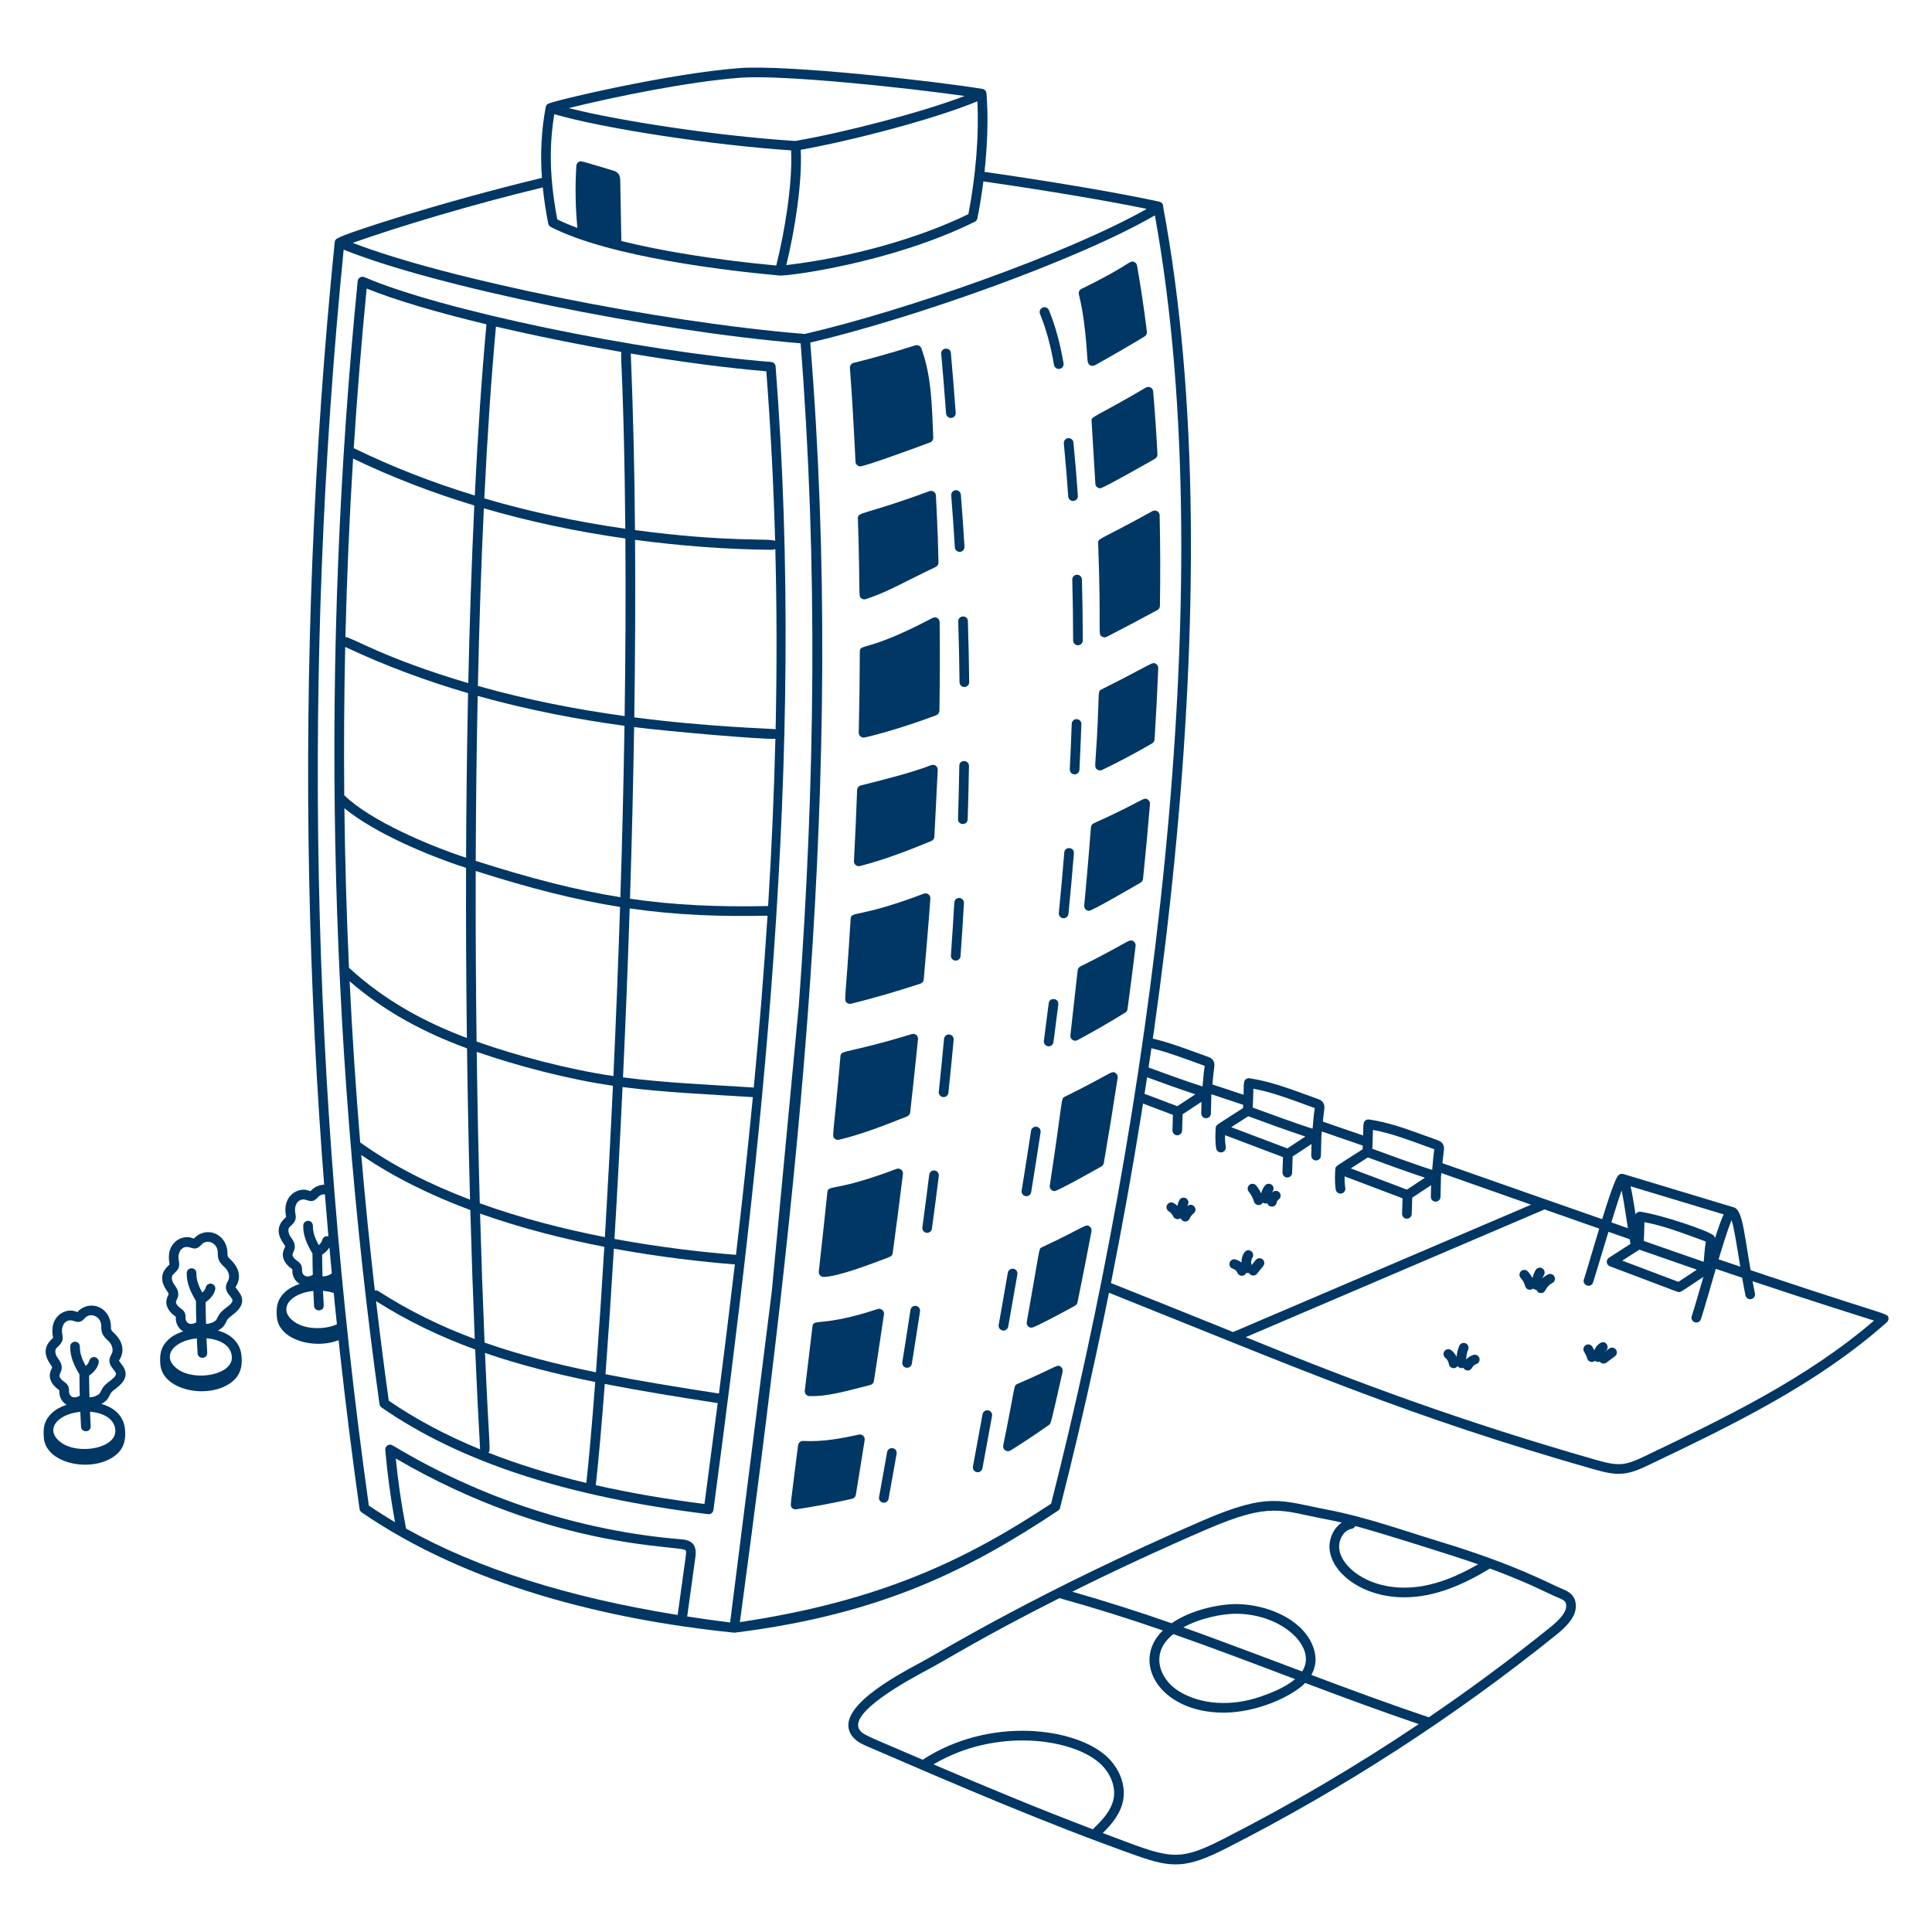 <svg width="400" height="400" viewBox="0 0 400 400" fill="none" xmlns="http://www.w3.org/2000/svg">
<path d="M12.282 288.18C12.286 287.92 12.344 287.858 12.104 287.692C10.988 286.914 10.002 285.606 10.396 284.136C10.702 283.004 11.086 283.396 10.392 282.404C7.996 278.98 10.892 277.248 10.988 276.964C11.018 276.764 10.296 274.516 11.77 272.706C12.716 271.54 14.308 271.05 15.644 271.51L16.016 271.65C18.422 268.964 22.87 270.472 22.966 274.638C22.982 275.362 22.986 275.39 23.62 275.994C26.54 278.778 24.922 281.226 24.774 281.466C24.728 281.54 24.666 281.638 24.652 281.676C24.682 282.28 28.106 284.432 23.984 287.486C22.63 288.492 22.994 288.498 22.39 289.47C21.512 290.876 18.768 291.876 17.172 290.884C14.562 292.152 12.254 290.342 12.282 288.18ZM14.592 273.364C13.266 273.364 12.63 274.76 12.87 276.086C13.104 277.27 13.026 277.866 11.976 278.816C11.866 278.916 11.754 279.012 11.662 279.124C11.286 279.584 11.466 280.428 11.838 280.982C12.22 281.55 12.868 282.31 12.776 283.316C12.718 283.93 12.396 284.388 12.324 284.656C12.212 285.074 12.67 285.654 13.182 286.01C13.998 286.572 14.33 287.014 14.284 288.038C14.276 289.112 15.286 289.83 16.734 288.828C16.844 288.752 16.968 288.699 17.098 288.672C17.229 288.645 17.363 288.645 17.494 288.67C17.625 288.696 17.749 288.748 17.86 288.822C17.971 288.897 18.065 288.992 18.138 289.104C18.452 289.58 20.286 289.064 20.688 288.414C21.166 287.646 21.046 287.176 22.79 285.882C23.218 285.566 24.132 284.898 23.996 284.336C23.798 283.52 21.796 282.452 23.076 280.408C23.606 279.482 23.166 278.352 22.51 277.704C22.1 277.3 21.454 276.78 21.166 276.028C20.922 275.384 20.986 274.736 20.948 274.298C20.788 272.444 18.662 271.688 17.608 272.868C16.324 274.372 15.51 273.364 14.592 273.364Z" fill="#003764"/>
<path d="M25.855 295.724C25.595 293.474 24.093 291.75 21.621 290.872C17.981 289.58 12.975 290.368 10.693 292.596C9.159 294.092 8.917 295.514 9.071 297.652C9.449 302.8 17.881 304.708 22.773 302.05C25.357 300.646 26.193 298.644 25.855 295.724ZM17.749 292.252C20.477 292.252 23.555 293.236 23.869 295.952C24.317 299.848 16.295 301.304 12.661 298.672C8.837 295.9 12.255 292.252 17.751 292.252H17.749Z" fill="#003764"/>
<path d="M19.683 280.988C19.555 280.958 19.423 280.954 19.293 280.975C19.163 280.996 19.039 281.043 18.928 281.112C18.816 281.181 18.719 281.272 18.642 281.379C18.566 281.485 18.511 281.606 18.481 281.734C18.381 282.162 18.077 282.532 17.751 282.82C17.065 281.592 16.501 280.22 16.537 278.81C16.543 278.56 16.355 277.786 15.537 277.786C15.276 277.786 15.025 277.888 14.838 278.07C14.652 278.253 14.543 278.501 14.537 278.762C14.487 280.86 15.361 282.764 16.443 284.542C16.465 288.146 16.579 291.794 16.779 295.388C16.851 296.694 18.851 296.606 18.775 295.276C18.581 291.79 18.471 288.299 18.445 284.808C19.205 284.288 20.139 283.424 20.429 282.188C20.459 282.06 20.464 281.928 20.442 281.798C20.421 281.668 20.375 281.544 20.305 281.432C20.236 281.321 20.145 281.224 20.039 281.147C19.932 281.071 19.811 281.016 19.683 280.986V280.988Z" fill="#003764"/>
<path d="M36.407 272.976C36.411 272.716 36.469 272.654 36.229 272.488C35.113 271.71 34.127 270.402 34.521 268.932C34.827 267.8 35.211 268.192 34.517 267.2C32.121 263.776 35.017 262.044 35.113 261.76C35.143 261.56 34.421 259.312 35.895 257.502C36.841 256.336 38.433 255.846 39.769 256.306L40.141 256.446C42.547 253.76 46.995 255.268 47.091 259.434C47.107 260.158 47.111 260.186 47.745 260.79C50.665 263.574 49.047 266.022 48.899 266.262C48.853 266.336 48.791 266.434 48.777 266.472C48.807 267.076 52.231 269.228 48.109 272.282C46.755 273.288 47.119 273.294 46.515 274.266C45.637 275.672 42.893 276.672 41.297 275.68C38.687 276.948 36.379 275.138 36.407 272.976ZM38.717 258.16C37.391 258.16 36.755 259.556 36.995 260.882C37.229 262.066 37.151 262.662 36.101 263.612C35.991 263.712 35.879 263.808 35.787 263.92C35.411 264.38 35.591 265.224 35.963 265.778C36.345 266.346 36.993 267.106 36.901 268.112C36.843 268.726 36.521 269.184 36.449 269.452C36.337 269.87 36.795 270.45 37.307 270.806C38.123 271.368 38.455 271.81 38.409 272.834C38.401 273.908 39.411 274.626 40.859 273.624C40.969 273.548 41.093 273.495 41.223 273.468C41.354 273.441 41.488 273.441 41.619 273.466C41.75 273.492 41.874 273.544 41.985 273.618C42.096 273.693 42.19 273.788 42.263 273.9C42.577 274.376 44.411 273.86 44.813 273.21C45.291 272.442 45.171 271.972 46.915 270.678C47.343 270.362 48.257 269.694 48.121 269.132C47.923 268.316 45.921 267.248 47.201 265.204C47.731 264.278 47.291 263.148 46.635 262.5C46.225 262.096 45.579 261.576 45.291 260.824C45.047 260.18 45.111 259.532 45.073 259.094C44.913 257.24 42.787 256.484 41.733 257.664C40.449 259.168 39.635 258.16 38.717 258.16Z" fill="#003764"/>
<path d="M49.976 280.52C49.716 278.27 48.214 276.546 45.742 275.668C42.102 274.376 37.096 275.164 34.814 277.392C33.28 278.888 33.038 280.31 33.192 282.448C33.57 287.596 42.002 289.504 46.894 286.846C49.478 285.442 50.314 283.44 49.976 280.52ZM41.87 277.048C44.598 277.048 47.676 278.032 47.99 280.748C48.438 284.644 40.416 286.1 36.782 283.468C32.958 280.696 36.374 277.048 41.87 277.048Z" fill="#003764"/>
<path d="M43.808 265.784C43.68 265.754 43.548 265.75 43.418 265.771C43.288 265.792 43.164 265.839 43.053 265.908C42.941 265.977 42.844 266.068 42.767 266.175C42.691 266.281 42.636 266.402 42.606 266.53C42.506 266.958 42.202 267.328 41.876 267.616C41.19 266.388 40.626 265.016 40.662 263.606C40.668 263.356 40.48 262.582 39.662 262.582C39.401 262.582 39.15 262.684 38.963 262.866C38.777 263.049 38.669 263.297 38.662 263.558C38.612 265.656 39.486 267.56 40.568 269.338C40.59 272.942 40.704 276.59 40.904 280.184C40.976 281.49 42.976 281.402 42.9 280.072C42.706 276.586 42.596 273.096 42.57 269.604C43.33 269.084 44.264 268.22 44.554 266.984C44.614 266.726 44.569 266.455 44.429 266.23C44.29 266.005 44.066 265.844 43.808 265.784Z" fill="#003764"/>
<path d="M70.705 273.642C68.311 275.32 63.497 275.522 60.905 273.646C57.081 270.874 60.499 267.226 65.995 267.226C67.433 267.226 68.971 267.5 70.147 268.158L69.923 265.868C66.685 264.632 61.401 265.168 58.939 267.57C57.405 269.066 57.163 270.488 57.317 272.626C57.703 277.884 66.379 279.65 71.059 277C70.939 275.88 70.821 274.762 70.705 273.642Z" fill="#003764"/>
<path d="M67.929 255.962C67.801 255.932 67.669 255.928 67.539 255.949C67.409 255.97 67.285 256.017 67.174 256.086C67.062 256.155 66.965 256.246 66.889 256.353C66.812 256.459 66.757 256.58 66.727 256.708C66.627 257.136 66.323 257.506 65.997 257.794C65.311 256.566 64.747 255.194 64.783 253.784C64.789 253.534 64.601 252.76 63.783 252.76C63.522 252.76 63.271 252.862 63.084 253.044C62.898 253.227 62.79 253.475 62.783 253.736C62.733 255.834 63.607 257.738 64.689 259.516C64.711 263.12 64.825 266.768 65.025 270.362C65.097 271.668 67.097 271.58 67.021 270.25C66.827 266.764 66.717 263.274 66.691 259.782C67.451 259.262 68.385 258.398 68.675 257.162C68.735 256.904 68.69 256.633 68.55 256.408C68.411 256.183 68.187 256.022 67.929 255.962Z" fill="#003764"/>
<path d="M69.578 262.226C69.282 262.644 69.198 262.972 68.94 263.386C68.538 264.034 66.704 264.552 66.39 264.076C66.317 263.964 66.223 263.869 66.112 263.794C66.002 263.72 65.877 263.668 65.746 263.642C65.616 263.617 65.481 263.617 65.35 263.644C65.22 263.672 65.096 263.724 64.986 263.8C63.538 264.802 62.51 264.084 62.536 263.01C62.562 261.986 62.25 261.544 61.434 260.982C60.924 260.626 60.464 260.046 60.576 259.628C60.648 259.36 60.97 258.902 61.028 258.288C61.12 257.284 60.472 256.522 60.09 255.954C59.718 255.402 59.538 254.556 59.914 254.096C60.004 253.984 60.118 253.888 60.228 253.788C61.278 252.838 61.356 252.242 61.122 251.058C60.882 249.732 61.518 248.336 62.844 248.336C63.762 248.336 64.576 249.344 65.86 247.838C66.51 247.112 67.564 247.12 68.318 247.666L68.14 245.396C66.822 245.06 65.34 245.424 64.266 246.622L63.894 246.482C62.56 246.022 60.968 246.514 60.02 247.678C58.546 249.488 59.27 251.734 59.238 251.936C59.14 252.222 56.246 253.952 58.642 257.376C59.336 258.368 58.952 257.976 58.646 259.108C58.252 260.578 59.238 261.888 60.354 262.664C60.596 262.83 60.536 262.892 60.532 263.152C60.504 265.314 62.81 267.124 65.42 265.856C66.682 266.64 68.66 266.18 69.866 265.258L69.578 262.224V262.226Z" fill="#003764"/>
<path d="M390.979 272.778C390.753 271.732 390.747 272.628 353.837 260.066C353.787 260.674 353.735 261.298 353.617 262.152C365.032 266.048 376.494 269.802 388.001 273.414C373.991 285.468 357.029 293.59 340.607 301.454C336.427 303.454 335.217 303.622 330.431 302.254C302.803 294.344 281.221 286.37 257.911 276.844L319.779 250.4C326.285 252.693 332.796 254.972 339.313 257.234C339.357 256.608 339.385 255.858 339.409 255.112C331.303 252.31 302.151 242.062 297.675 240.49C297.621 241.136 297.581 241.738 297.483 242.542L316.989 249.418L255.303 275.784C246.556 272.243 237.797 268.734 229.025 265.256L228.625 267.262C270.477 284 291.169 293.092 329.881 304.174C335.151 305.688 336.871 305.456 341.471 303.258C358.545 295.084 376.199 286.63 390.669 273.738C390.801 273.62 390.9 273.47 390.954 273.301C391.009 273.133 391.018 272.953 390.981 272.78L390.979 272.778Z" fill="#003764"/>
<path d="M272.92 231.886C272.864 232.54 272.826 233.14 272.73 233.936C276.204 235.128 279.674 236.326 283.142 237.53C283.176 236.872 283.2 236.138 283.218 235.44C279.794 234.252 276.362 233.066 272.92 231.886Z" fill="#003764"/>
<path d="M258.459 226.99C255.659 226.055 252.856 225.128 250.051 224.21C250.001 224.772 249.935 225.394 249.809 226.224C252.673 227.162 255.523 228.118 258.381 229.074C258.415 228.424 258.439 227.692 258.459 226.99Z" fill="#003764"/>
<path d="M363.337 267.79C361.023 256.3 361.115 250.186 358.679 249.886L336.093 243.068C335.918 243.015 335.732 243.011 335.555 243.057C335.378 243.102 335.217 243.195 335.089 243.326C333.919 243.988 328.521 263.294 327.943 264.858C327.485 266.1 329.353 266.792 329.815 265.562C330.097 264.812 333.963 251.566 335.735 246.466C336.297 248.96 336.937 254.068 337.749 258.608L339.277 257.624C339.315 257.208 339.343 256.708 339.365 256.178C338.679 251.988 338.103 247.632 337.583 245.608L356.871 251.43C355.141 255.02 351.597 268.46 350.253 272.5C350.169 272.752 350.189 273.027 350.308 273.264C350.427 273.502 350.635 273.682 350.887 273.766C351.139 273.85 351.414 273.83 351.651 273.711C351.889 273.592 352.069 273.384 352.153 273.132C353.465 269.18 356.833 256.496 358.515 252.6C359.315 255.184 360.091 261.8 361.377 268.186C361.429 268.446 361.583 268.675 361.803 268.822C362.024 268.969 362.295 269.022 362.555 268.97C362.815 268.918 363.044 268.764 363.191 268.543C363.338 268.322 363.391 268.052 363.339 267.792L363.337 267.79Z" fill="#003764"/>
<path d="M354.878 255.888C354.226 254.942 343.958 251.5 339.656 250.88C339.522 250.859 339.384 250.867 339.253 250.903C339.121 250.938 338.998 251 338.892 251.086C338.42 251.462 338.488 251.886 338.436 253.884C338.41 254.914 338.38 256.11 338.318 257.05L333.122 260.396C332.967 260.496 332.842 260.638 332.762 260.805C332.682 260.972 332.65 261.158 332.67 261.342C332.689 261.526 332.759 261.701 332.873 261.848C332.986 261.994 333.137 262.107 333.31 262.172C348.19 267.8 347.346 267.512 347.616 267.512C348.036 267.512 347.704 267.64 354.102 263.426C354.219 263.349 354.319 263.248 354.394 263.131C354.469 263.013 354.519 262.88 354.54 262.742C354.718 261.564 354.782 260.798 354.842 260.032C355.064 257.22 355.438 256.698 354.878 255.888ZM340.462 253.038C344.37 253.75 348.246 255.254 353.17 257.044C352.846 259.188 352.898 259.7 352.724 261.244L340.332 256.928C340.396 255.8 340.426 254.422 340.462 253.038ZM347.494 265.396L335.876 261.004L339.41 258.726L351.314 262.872L347.492 265.396H347.494Z" fill="#003764"/>
<path d="M298.672 236.786C298.244 236.166 297.846 236.15 294.888 235.072C291.224 233.736 287.438 232.354 283.45 231.778C283.315 231.759 283.178 231.767 283.047 231.803C282.916 231.838 282.794 231.9 282.688 231.984C282.004 232.526 282.41 233.44 282.114 237.948C276.408 241.624 276.522 241.384 276.464 242.05C276.402 242.766 276.292 244.618 276.552 246.294C276.595 246.554 276.739 246.785 276.953 246.939C277.166 247.093 277.432 247.157 277.692 247.116C277.952 247.076 278.185 246.934 278.342 246.723C278.498 246.511 278.565 246.247 278.528 245.986C278.416 245.181 278.369 244.368 278.39 243.556L290.384 248.092C290.37 248.484 290.302 250.8 290.28 251.272C290.27 251.508 290.424 252.306 291.28 252.316C291.537 252.317 291.786 252.218 291.972 252.04C292.158 251.861 292.268 251.618 292.278 251.36C292.3 250.88 292.374 248.394 292.388 247.962L296.296 245.38C296.296 245.46 296.262 247.278 296.24 247.738C296.228 247.978 296.384 248.776 297.24 248.784C297.497 248.785 297.745 248.686 297.931 248.508C298.117 248.33 298.227 248.087 298.238 247.83C298.28 246.93 298.298 244.51 298.34 243.58C298.512 242.434 298.574 241.68 298.634 240.926C298.864 238.086 299.228 237.592 298.67 236.784L298.672 236.786ZM284.256 233.936C288.072 234.632 291.698 236.03 296.964 237.944C296.636 240.106 296.694 240.616 296.51 242.21C293.278 241.208 286.348 238.666 284.124 237.842C284.19 236.714 284.218 235.334 284.256 233.936ZM291.288 246.294L279.67 241.902L283.194 239.632C284.982 240.294 291.308 242.624 295.016 243.832L291.288 246.294Z" fill="#003764"/>
<path d="M273.914 228.258C273.486 227.638 273.088 227.622 270.13 226.544C266.466 225.208 262.68 223.826 258.692 223.25C258.557 223.231 258.421 223.239 258.29 223.275C258.159 223.31 258.036 223.372 257.93 223.456C257.246 223.998 257.652 224.912 257.356 229.42C251.65 233.096 251.764 232.856 251.706 233.522C251.644 234.238 251.534 236.09 251.794 237.766C251.837 238.026 251.982 238.257 252.195 238.411C252.408 238.565 252.674 238.629 252.934 238.588C253.194 238.548 253.428 238.406 253.584 238.195C253.741 237.983 253.807 237.718 253.77 237.458C253.658 236.653 253.612 235.84 253.632 235.028L265.626 239.564C265.612 239.956 265.544 242.272 265.522 242.744C265.512 242.98 265.666 243.778 266.522 243.788C266.78 243.789 267.028 243.69 267.214 243.512C267.4 243.333 267.51 243.09 267.52 242.832C267.542 242.352 267.616 239.866 267.63 239.434L271.538 236.852C271.538 236.932 271.504 238.75 271.482 239.21C271.47 239.45 271.626 240.248 272.482 240.256C272.739 240.257 272.987 240.158 273.173 239.98C273.359 239.802 273.469 239.559 273.48 239.302C273.522 238.402 273.54 235.982 273.582 235.052C273.754 233.906 273.816 233.152 273.876 232.398C274.106 229.558 274.47 229.064 273.912 228.256L273.914 228.258ZM259.498 225.408C263.314 226.104 266.94 227.502 272.206 229.416C271.878 231.578 271.936 232.088 271.752 233.682C268.52 232.68 261.59 230.138 259.366 229.314C259.432 228.186 259.46 226.806 259.498 225.408ZM266.53 237.766L254.912 233.374L258.436 231.104C260.224 231.766 266.55 234.096 270.258 235.304L266.53 237.766Z" fill="#003764"/>
<path d="M251.135 219.52C250.707 218.9 250.307 218.884 247.351 217.806C244.223 216.664 241.007 215.492 237.651 214.814L237.365 216.796C240.951 217.528 244.459 218.872 249.425 220.678C249.097 222.84 249.155 223.35 248.971 224.944C245.835 223.972 239.215 221.548 236.793 220.654L236.487 222.674C238.931 223.574 244.215 225.504 247.477 226.566L243.747 229.028L235.961 226.084L235.645 228.102L242.845 230.824C242.833 231.216 242.763 233.532 242.743 234.004C242.733 234.24 242.887 235.038 243.743 235.048C244 235.049 244.249 234.95 244.435 234.772C244.621 234.593 244.731 234.35 244.741 234.092C244.763 233.612 244.835 231.126 244.851 230.694L248.759 228.112C248.759 228.192 248.725 230.01 248.705 230.47C248.693 230.71 248.849 231.508 249.705 231.516C249.962 231.517 250.21 231.418 250.396 231.24C250.582 231.062 250.692 230.819 250.703 230.562C250.745 229.662 250.763 227.242 250.805 226.312C250.977 225.166 251.039 224.412 251.099 223.658C251.327 220.818 251.693 220.324 251.135 219.516V219.52Z" fill="#003764"/>
<path d="M306.284 281.182C306.246 281.056 306.183 280.939 306.099 280.838C306.016 280.736 305.913 280.653 305.797 280.591C305.68 280.53 305.553 280.492 305.422 280.48C305.291 280.468 305.159 280.483 305.034 280.522C304.474 280.694 303.962 281.022 303.558 281.452C303.558 280.758 303.696 280.066 303.966 279.422C304.068 279.177 304.069 278.902 303.968 278.657C303.867 278.411 303.673 278.216 303.428 278.114C303.183 278.012 302.908 278.011 302.662 278.112C302.417 278.213 302.222 278.407 302.12 278.652C301.819 279.374 301.636 280.14 301.578 280.92C301.317 280.391 300.944 279.924 300.484 279.554C300.276 279.389 300.012 279.312 299.748 279.342C299.484 279.371 299.243 279.505 299.078 279.712C298.912 279.919 298.836 280.184 298.866 280.448C298.895 280.711 299.028 280.953 299.236 281.118C299.628 281.43 299.904 281.912 299.976 282.41C300.004 282.609 300.093 282.795 300.229 282.943C300.365 283.092 300.542 283.196 300.738 283.241C300.934 283.287 301.139 283.273 301.327 283.2C301.514 283.128 301.676 283 301.79 282.834C301.919 283.019 302.106 283.155 302.322 283.22C302.537 283.285 302.768 283.275 302.978 283.192C303.15 283.536 303.498 283.744 303.87 283.744C304.874 283.744 304.638 282.738 305.624 282.432C305.749 282.394 305.866 282.331 305.967 282.247C306.068 282.163 306.152 282.06 306.213 281.944C306.275 281.828 306.312 281.701 306.324 281.57C306.337 281.439 306.323 281.307 306.284 281.182Z" fill="#003764"/>
<path d="M334.563 279.408C334.404 279.195 334.168 279.054 333.905 279.016C333.643 278.977 333.376 279.044 333.162 279.202L332.143 279.96C332.213 279.873 332.295 279.798 332.389 279.736C332.499 279.664 332.593 279.572 332.668 279.463C332.742 279.355 332.794 279.233 332.821 279.105C332.848 278.976 332.85 278.843 332.826 278.714C332.802 278.585 332.752 278.462 332.68 278.352C331.952 277.232 330.581 278.318 330.089 279.56C329.962 279.301 329.821 279.049 329.666 278.806C329.596 278.695 329.504 278.6 329.396 278.525C329.288 278.45 329.166 278.397 329.038 278.369C328.91 278.341 328.777 278.338 328.648 278.362C328.519 278.385 328.395 278.433 328.284 278.504C328.174 278.575 328.078 278.667 328.003 278.775C327.928 278.883 327.875 279.004 327.847 279.133C327.819 279.261 327.817 279.393 327.84 279.523C327.863 279.652 327.912 279.775 327.982 279.886C328.258 280.316 328.472 280.78 328.616 281.268C328.664 281.428 328.751 281.573 328.869 281.691C328.988 281.808 329.133 281.894 329.293 281.941C329.453 281.988 329.622 281.994 329.785 281.959C329.948 281.924 330.1 281.849 330.227 281.74C330.36 281.854 330.522 281.931 330.694 281.962C330.867 281.994 331.045 281.979 331.21 281.92C331.37 282.128 331.606 282.266 331.866 282.302C332.126 282.338 332.39 282.271 332.601 282.114L334.352 280.81C334.458 280.732 334.547 280.634 334.614 280.521C334.682 280.408 334.726 280.284 334.746 280.154C334.765 280.024 334.758 279.892 334.726 279.764C334.694 279.637 334.637 279.517 334.559 279.412L334.563 279.408Z" fill="#003764"/>
<path d="M321.828 264.296C321.708 264.06 321.499 263.881 321.247 263.799C320.995 263.717 320.721 263.738 320.484 263.858C320.071 264.068 319.689 264.334 319.348 264.648C319.436 264.406 319.544 264.172 319.672 263.948C319.804 263.718 319.839 263.444 319.769 263.188C319.699 262.932 319.531 262.714 319.3 262.582C319.07 262.45 318.796 262.415 318.54 262.485C318.284 262.555 318.066 262.724 317.934 262.954C317.638 263.472 317.414 264.03 317.268 264.608C317.026 264.121 316.717 263.67 316.35 263.268C316.263 263.166 316.156 263.082 316.036 263.023C315.916 262.963 315.785 262.927 315.651 262.919C315.517 262.911 315.383 262.93 315.256 262.975C315.13 263.019 315.013 263.089 314.914 263.18C314.815 263.271 314.736 263.38 314.68 263.502C314.624 263.625 314.594 263.757 314.59 263.891C314.587 264.025 314.61 264.159 314.659 264.284C314.708 264.408 314.782 264.522 314.876 264.618C315.304 265.086 315.612 265.66 315.764 266.276C315.948 267.014 316.85 267.276 317.404 266.778C317.602 266.958 317.858 267.046 318.098 267.036C318.164 267.236 318.291 267.41 318.461 267.533C318.631 267.657 318.836 267.724 319.046 267.724C320.174 267.724 319.81 266.446 321.388 265.644C321.625 265.524 321.803 265.315 321.885 265.063C321.968 264.811 321.946 264.536 321.826 264.3L321.828 264.296Z" fill="#003764"/>
<path d="M261.394 260.718C261.188 260.551 260.924 260.473 260.66 260.501C260.397 260.529 260.155 260.66 259.988 260.866L259.138 261.916C259.046 261.669 259.013 261.405 259.039 261.143C259.066 260.881 259.153 260.629 259.292 260.406C259.365 260.296 259.415 260.174 259.44 260.045C259.464 259.916 259.464 259.783 259.437 259.654C259.411 259.525 259.359 259.403 259.286 259.294C259.212 259.186 259.118 259.092 259.008 259.02C257.852 258.262 256.996 259.982 257.028 261.396C256.657 261.09 256.224 260.866 255.76 260.74C255.508 260.683 255.243 260.726 255.021 260.86C254.8 260.994 254.639 261.209 254.572 261.459C254.506 261.709 254.539 261.976 254.665 262.202C254.791 262.428 255 262.597 255.248 262.672C255.456 262.73 255.648 262.835 255.809 262.979C255.971 263.123 256.097 263.302 256.178 263.502C256.25 263.686 256.376 263.845 256.538 263.958C256.701 264.071 256.893 264.133 257.091 264.137C257.289 264.141 257.483 264.085 257.65 263.978C257.816 263.871 257.947 263.718 258.026 263.536C258.207 263.599 258.402 263.608 258.588 263.562C258.666 263.707 258.779 263.831 258.917 263.922C259.054 264.013 259.212 264.069 259.376 264.084C259.541 264.1 259.706 264.074 259.858 264.01C260.01 263.947 260.144 263.846 260.248 263.718L261.54 262.12C261.707 261.914 261.785 261.65 261.757 261.386C261.729 261.123 261.598 260.881 261.392 260.714L261.394 260.718Z" fill="#003764"/>
<path d="M263.305 246.928C263.349 246.855 263.398 246.786 263.451 246.72C263.535 246.619 263.598 246.502 263.636 246.376C263.675 246.251 263.688 246.119 263.676 245.988C263.664 245.858 263.625 245.73 263.564 245.614C263.502 245.498 263.419 245.396 263.317 245.312C263.216 245.228 263.099 245.165 262.974 245.127C262.848 245.088 262.716 245.075 262.586 245.087C262.455 245.1 262.328 245.138 262.212 245.199C262.096 245.261 261.993 245.345 261.909 245.446C261.518 245.923 261.247 246.488 261.119 247.092C260.846 246.502 260.497 245.95 260.081 245.45C259.997 245.349 259.894 245.266 259.778 245.204C259.662 245.143 259.535 245.105 259.404 245.093C259.274 245.081 259.142 245.095 259.016 245.134C258.891 245.173 258.774 245.236 258.673 245.32C258.572 245.404 258.489 245.507 258.428 245.623C258.367 245.739 258.329 245.866 258.317 245.997C258.305 246.128 258.318 246.26 258.357 246.385C258.396 246.51 258.459 246.627 258.543 246.728C259.037 247.324 259.409 248.032 259.619 248.774C259.673 248.965 259.783 249.136 259.934 249.265C260.086 249.393 260.272 249.474 260.469 249.496C260.667 249.519 260.866 249.482 261.043 249.39C261.219 249.298 261.364 249.156 261.459 248.982C261.719 249.174 262.061 249.234 262.385 249.118C262.701 250.128 264.163 250.014 264.327 248.976C264.369 248.728 264.507 248.507 264.711 248.36C265.805 247.594 264.637 245.754 263.305 246.928Z" fill="#003764"/>
<path d="M245.808 249.708C245.837 249.621 245.874 249.537 245.918 249.456C245.985 249.34 246.028 249.211 246.044 249.078C246.061 248.945 246.05 248.81 246.013 248.681C245.976 248.552 245.914 248.431 245.83 248.327C245.745 248.223 245.641 248.136 245.522 248.073C245.404 248.01 245.274 247.971 245.14 247.96C245.006 247.948 244.872 247.963 244.744 248.004C244.616 248.046 244.498 248.112 244.397 248.2C244.295 248.288 244.213 248.395 244.154 248.516C243.964 248.872 243.834 249.258 243.764 249.654C243.536 249.436 243.284 249.244 243.012 249.084C242.898 249.017 242.773 248.974 242.643 248.956C242.513 248.938 242.38 248.945 242.253 248.978C242.126 249.011 242.006 249.069 241.902 249.148C241.797 249.228 241.708 249.327 241.642 249.44C241.575 249.553 241.532 249.679 241.513 249.809C241.495 249.939 241.503 250.072 241.536 250.199C241.569 250.326 241.627 250.445 241.706 250.55C241.785 250.655 241.884 250.743 241.998 250.81C242.384 251.036 242.692 251.388 242.868 251.8C242.919 251.921 242.994 252.031 243.087 252.123C243.181 252.215 243.292 252.288 243.414 252.337C243.536 252.386 243.666 252.411 243.798 252.41C243.929 252.409 244.059 252.381 244.18 252.33C244.448 252.216 244.25 252.206 244.488 252.318C244.57 252.494 244.701 252.643 244.866 252.746C245.031 252.849 245.222 252.901 245.417 252.897C245.611 252.893 245.8 252.832 245.961 252.722C246.121 252.612 246.246 252.458 246.32 252.278C246.49 251.863 246.766 251.501 247.12 251.226C248.156 250.416 246.96 248.784 245.812 249.712L245.808 249.708Z" fill="#003764"/>
<path d="M323.16 328.844C320.984 327.948 313.878 323.98 298.426 319.276C290.748 316.94 282.812 314.082 274.652 312.53C265.266 310.746 262.818 308.858 249.124 314.766C215.052 329.468 194.82 341.948 191.058 343.96C185.124 347.136 172.508 353.91 176.358 359.352C177.212 360.558 178.56 361.14 179.642 361.606C197.73 369.416 216.434 377.492 235.362 384.206C242.676 386.802 245.676 386.838 253.88 382.668C278.132 370.336 301.038 355.52 322.23 338.458C323.892 337.12 326.116 335.08 326.25 332.82C326.406 330.18 324.604 329.438 323.158 328.84L323.16 328.844ZM306.036 323.872C301.754 326.326 298.038 327.772 294.466 328.386C289.194 329.292 284.118 328.264 280.542 325.566C279.438 324.732 277.546 322.986 277.274 320.65C277.076 318.954 278.09 316.84 279.862 316.516C280.021 316.487 280.171 316.42 280.298 316.32C280.426 316.219 280.526 316.09 280.592 315.942C285.42 317.214 301.324 322.21 306.032 323.87L306.036 323.872ZM226.262 378.736C215.144 374.524 204.116 369.93 193.272 365.296C206.222 357.576 222.23 359.94 227.83 365.182C229.95 367.17 231.004 369.896 230.58 372.296C229.99 375.622 226.654 378.198 226.262 378.736ZM252.976 380.888C243.374 385.77 241.964 384.616 228.316 379.51C230.278 377.578 232.064 375.4 232.55 372.644C233.092 369.586 231.806 366.168 229.198 363.724C222.76 357.692 204.97 355.244 191.032 364.338C179.392 359.324 178.7 359.198 177.994 358.2C175.452 354.612 188.146 347.792 192.004 345.726C196.628 343.252 203.006 339.126 219.346 330.876C226.55 332.884 233.689 335.116 240.754 337.568C234.01 344.132 240.126 354.586 253.344 354.586C260.174 354.586 267.484 351.264 270.23 348.436C277.776 351.282 285.552 354.17 293.738 356.958C280.646 365.751 267.034 373.743 252.976 380.89V380.888ZM269.592 346.056C268.498 345.642 252.136 339.454 244.998 336.93C248.422 335.038 253.126 334.04 256.224 334.112C265.682 334.284 272.802 341.192 269.594 346.056H269.592ZM268.138 347.644C265.838 349.586 262.386 350.784 261.01 351.26C254.954 353.36 248.638 352.952 244.114 350.17C241.712 348.692 240.146 346.298 240.028 343.924C239.936 342.08 240.668 340.144 242.916 338.318C251.298 341.254 259.572 344.404 268.138 347.644ZM324.256 332.706C324.192 333.792 323.088 335.204 320.978 336.904C312.846 343.454 304.453 349.673 295.82 355.548C287.338 352.69 279.292 349.712 271.498 346.774C272.666 344.744 272.604 342.57 271.654 340.42C269.246 334.976 262.092 332.22 256.26 332.112C252.954 332.042 246.858 333.114 242.57 336.078C235.779 333.701 228.92 331.522 222.002 329.542C231.189 324.976 240.499 320.661 249.92 316.602C263.1 310.916 265.196 312.764 274.282 314.494C275.454 314.718 276.626 314.968 277.792 315.242C275.988 316.44 275.05 318.826 275.29 320.882C275.554 323.162 276.994 325.392 279.338 327.162C282.41 329.48 286.432 330.706 290.756 330.706C297.102 330.706 303.084 328.028 308.476 324.752C316.828 327.842 320.324 329.838 322.398 330.692C323.896 331.31 324.324 331.54 324.256 332.706Z" fill="#003764"/>
<path d="M177.122 95.606C177.134 95.863 177.245 96.105 177.431 96.282C177.617 96.46 177.865 96.558 178.122 96.558C179.084 96.558 190.072 92.548 192.578 91.588C192.773 91.513 192.941 91.379 193.056 91.204C193.171 91.028 193.228 90.822 193.22 90.612C192.952 84.472 192.924 77.988 190.754 72.112C190.664 71.872 190.486 71.675 190.256 71.561C190.026 71.448 189.761 71.427 189.516 71.502C184.658 73.03 180.356 74.25 176.728 75.128C176.498 75.184 176.295 75.32 176.156 75.512C176.017 75.703 175.95 75.938 175.968 76.174C176.398 81.978 176.768 88.154 177.124 95.604L177.122 95.606Z" fill="#003764"/>
<path d="M192.427 101.69C178.575 106.792 177.569 105.904 177.619 107.35C178.159 123.902 177.629 123.374 178.369 123.904C178.617 124.084 178.941 124.144 179.261 124.044C183.851 122.546 187.149 120.504 193.733 117.376C193.908 117.293 194.055 117.161 194.156 116.996C194.258 116.831 194.309 116.64 194.305 116.446C194.219 112.966 194.205 111.326 193.771 102.578C193.763 102.421 193.718 102.269 193.641 102.133C193.563 101.997 193.454 101.881 193.323 101.794C193.193 101.708 193.043 101.653 192.888 101.635C192.732 101.617 192.574 101.636 192.427 101.69Z" fill="#003764"/>
<path d="M194.057 127.956C193.529 127.644 193.171 127.88 192.485 128.24C179.505 135.052 178.021 133.18 178.017 134.924C178.005 139.964 177.933 145.448 177.797 151.688C177.794 151.821 177.818 151.954 177.867 152.077C177.916 152.201 177.989 152.314 178.082 152.409C178.175 152.505 178.286 152.58 178.409 152.632C178.532 152.683 178.664 152.71 178.797 152.71C179.317 152.71 186.421 150.89 193.849 148.076C194.036 148.005 194.197 147.879 194.312 147.716C194.427 147.552 194.491 147.358 194.495 147.158C194.595 141.2 194.611 135.024 194.543 128.804C194.541 128.633 194.495 128.465 194.41 128.317C194.325 128.168 194.204 128.044 194.057 127.956Z" fill="#003764"/>
<path d="M193.736 158.54C193.136 158.1 192.666 158.492 191.38 158.934C187.202 160.38 182.796 161.45 178.21 162.624C178.001 162.677 177.814 162.797 177.679 162.966C177.544 163.134 177.467 163.342 177.46 163.558C177.279 168.468 177.06 173.376 176.802 178.282C176.794 178.438 176.823 178.595 176.886 178.738C176.95 178.881 177.046 179.008 177.167 179.107C177.289 179.206 177.431 179.275 177.584 179.309C177.737 179.343 177.896 179.341 178.048 179.302C183.282 177.972 188.424 175.928 192.834 174.116C193.009 174.045 193.16 173.926 193.27 173.773C193.379 173.62 193.443 173.438 193.454 173.25L194.146 159.386C194.152 159.222 194.117 159.06 194.046 158.912C193.974 158.765 193.868 158.637 193.736 158.54Z" fill="#003764"/>
<path d="M192.619 186.03C192.631 185.862 192.601 185.694 192.531 185.541C192.461 185.389 192.354 185.256 192.219 185.155C192.085 185.055 191.927 184.99 191.76 184.967C191.594 184.943 191.424 184.962 191.267 185.022C177.795 190.128 176.223 188.572 176.121 190.226C175.047 207.59 174.669 207.054 175.321 207.604C175.567 207.812 175.895 207.888 176.207 207.812C180.813 206.672 185.643 205.272 190.567 203.654C190.752 203.593 190.916 203.478 191.037 203.325C191.158 203.172 191.232 202.987 191.249 202.792C191.689 197.834 192.193 191.968 192.621 186.032L192.619 186.03Z" fill="#003764"/>
<path d="M170.516 264.372C173.356 264.372 180.57 261.608 182.264 260.966C184.294 260.196 184.72 260.186 184.824 259.44C185.56 253.988 186.276 248.532 186.944 243.068C186.965 242.897 186.941 242.724 186.876 242.564C186.81 242.405 186.705 242.266 186.569 242.159C186.434 242.053 186.273 241.983 186.103 241.957C185.933 241.931 185.759 241.949 185.598 242.01C172.758 246.874 171.47 245.214 171.3 246.824C170.732 252.288 170.14 257.768 169.522 263.262C169.506 263.402 169.52 263.543 169.563 263.677C169.606 263.811 169.677 263.934 169.771 264.039C169.864 264.144 169.979 264.228 170.108 264.285C170.236 264.342 170.375 264.372 170.516 264.372Z" fill="#003764"/>
<path d="M181.715 271.02C170.159 274.836 168.417 272.886 168.215 274.614C167.703 279.006 167.167 283.426 166.621 287.926C166.604 288.064 166.616 288.204 166.656 288.337C166.697 288.47 166.764 288.593 166.855 288.698C166.945 288.803 167.057 288.889 167.182 288.949C167.307 289.009 167.444 289.042 167.583 289.046C171.459 289.154 175.229 287.984 180.185 286.75C180.377 286.703 180.55 286.6 180.684 286.454C180.817 286.308 180.905 286.126 180.935 285.93C180.935 285.93 182.365 276.58 183.017 272.114C183.041 271.946 183.022 271.774 182.961 271.615C182.901 271.456 182.801 271.315 182.671 271.206C182.541 271.096 182.385 271.021 182.218 270.989C182.051 270.957 181.876 270.967 181.715 271.02Z" fill="#003764"/>
<path d="M177.813 297.014C174.333 297.796 170.245 298.56 166.285 298.336C166.033 298.325 165.785 298.408 165.591 298.57C165.396 298.732 165.27 298.961 165.235 299.212C163.615 312.248 163.495 311.71 164.007 312.214C164.118 312.322 164.252 312.402 164.4 312.45C164.547 312.497 164.703 312.509 164.856 312.486C168.738 311.902 172.598 311.175 176.427 310.306C176.621 310.262 176.797 310.161 176.933 310.016C177.069 309.872 177.159 309.69 177.192 309.494C177.666 306.654 179.02 298.148 179.02 298.148C179.045 297.987 179.031 297.822 178.979 297.667C178.926 297.513 178.836 297.373 178.717 297.261C178.598 297.149 178.454 297.068 178.296 297.025C178.139 296.982 177.973 296.978 177.813 297.014Z" fill="#003764"/>
<path d="M172.827 235.752C173.079 235.972 173.417 236.044 173.715 235.97C178.387 234.866 183.261 232.942 187.817 231.132C187.986 231.065 188.133 230.954 188.243 230.81C188.354 230.666 188.423 230.494 188.443 230.314C189.009 225.266 189.555 220.212 190.063 215.154C190.079 214.99 190.055 214.825 189.992 214.673C189.929 214.521 189.83 214.386 189.702 214.282C189.575 214.177 189.424 214.106 189.263 214.074C189.101 214.042 188.934 214.05 188.777 214.098C175.113 218.262 174.125 217.282 174.003 218.698C172.543 235.73 172.155 235.164 172.827 235.752Z" fill="#003764"/>
<path d="M224.905 71.12C225.209 74.646 225.005 75.248 225.713 75.63C226.013 75.792 226.375 75.79 226.673 75.626C230.093 73.732 233.563 71.722 236.983 69.656C237.149 69.556 237.282 69.41 237.366 69.236C237.45 69.062 237.482 68.868 237.457 68.676C236.857 63.866 236.169 59.262 235.417 54.988C235.388 54.826 235.32 54.674 235.218 54.545C235.116 54.416 234.984 54.314 234.833 54.248C233.793 53.788 234.179 54.798 223.901 59.81C223.696 59.91 223.53 60.078 223.434 60.286C223.337 60.493 223.314 60.728 223.369 60.95C224.263 64.53 224.659 68.264 224.905 71.12Z" fill="#003764"/>
<path d="M226.002 87.198L226.786 100.156C226.801 100.411 226.912 100.65 227.098 100.825C227.283 101 227.529 101.098 227.784 101.098C228.42 101.098 238.6 95.282 239.138 94.972C239.298 94.88 239.429 94.746 239.517 94.584C239.606 94.421 239.647 94.238 239.638 94.054C239.416 89.705 239.119 85.359 238.748 81.02C238.733 80.852 238.676 80.69 238.582 80.55C238.488 80.41 238.36 80.296 238.211 80.218C238.061 80.141 237.894 80.103 237.725 80.107C237.556 80.112 237.391 80.159 237.246 80.244C226.224 86.716 225.938 86.118 226.002 87.198Z" fill="#003764"/>
<path d="M240.092 106.674C240.088 106.502 240.04 106.334 239.952 106.186C239.864 106.038 239.739 105.915 239.59 105.83C239.441 105.744 239.272 105.698 239.1 105.697C238.928 105.696 238.759 105.739 238.608 105.822C227.536 111.946 227.324 111.386 227.362 112.438C228.058 131.478 227.206 131.22 228.166 131.806C228.454 131.982 228.824 132.006 229.146 131.842C232.658 130.032 236.152 128.186 239.626 126.304C239.782 126.219 239.913 126.095 240.005 125.943C240.097 125.791 240.147 125.618 240.15 125.44C240.247 119.185 240.228 112.928 240.092 106.674Z" fill="#003764"/>
<path d="M239.334 137.452C238.534 136.952 238.918 137.284 228.042 142.746C227.198 143.172 227.648 143.072 227.09 153.04C226.77 158.74 226.5 158.876 227.186 159.34C227.331 159.437 227.499 159.494 227.673 159.506C227.846 159.518 228.021 159.485 228.178 159.41C231.709 157.715 235.17 155.876 238.55 153.896C238.691 153.813 238.81 153.697 238.896 153.557C238.981 153.418 239.032 153.259 239.042 153.096C239.394 147.39 239.636 142.702 239.802 138.338C239.809 138.163 239.769 137.989 239.687 137.833C239.606 137.678 239.484 137.547 239.336 137.454L239.334 137.452Z" fill="#003764"/>
<path d="M237.643 165.54C236.707 164.928 236.997 165.692 226.453 170.452C226.289 170.526 226.148 170.642 226.045 170.789C225.942 170.937 225.88 171.109 225.867 171.288C225.415 177.236 224.889 183.068 224.481 187.482C224.468 187.621 224.484 187.76 224.528 187.892C224.573 188.024 224.644 188.145 224.738 188.248C224.831 188.351 224.946 188.433 225.073 188.489C225.2 188.545 225.338 188.574 225.477 188.574C226.157 188.574 235.585 183.068 236.165 182.726C236.3 182.647 236.415 182.536 236.499 182.404C236.584 182.272 236.637 182.122 236.653 181.966C237.231 176.3 237.699 171.226 238.087 166.454C238.102 166.276 238.068 166.096 237.99 165.935C237.912 165.774 237.792 165.639 237.643 165.54Z" fill="#003764"/>
<path d="M234.679 194.882C233.767 194.266 233.933 194.986 223.667 200.106C223.517 200.181 223.388 200.292 223.292 200.43C223.197 200.568 223.137 200.727 223.119 200.894L221.613 214.35C221.591 214.532 221.619 214.716 221.694 214.883C221.77 215.05 221.89 215.193 222.041 215.297C222.192 215.4 222.369 215.46 222.552 215.47C222.735 215.479 222.917 215.439 223.079 215.352C226.436 213.553 229.737 211.65 232.975 209.644C233.1 209.566 233.206 209.462 233.286 209.339C233.366 209.215 233.418 209.076 233.439 208.93C234.025 204.602 234.587 200.234 235.115 195.832C235.137 195.649 235.107 195.463 235.031 195.296C234.954 195.128 234.832 194.985 234.679 194.882Z" fill="#003764"/>
<path d="M230.98 222.17C230.106 221.566 230.474 222.12 220.432 227.074C219.612 227.476 220.158 227.03 217.348 245.448C217.326 245.59 217.335 245.736 217.374 245.875C217.414 246.013 217.483 246.142 217.577 246.251C217.671 246.36 217.787 246.448 217.918 246.508C218.049 246.569 218.191 246.6 218.336 246.6C219.004 246.6 227.476 241.814 228.04 241.492C228.168 241.419 228.278 241.318 228.363 241.198C228.447 241.077 228.504 240.939 228.53 240.794C229.545 234.92 230.501 229.037 231.4 223.144C231.428 222.959 231.404 222.77 231.33 222.598C231.256 222.426 231.135 222.279 230.982 222.172L230.98 222.17Z" fill="#003764"/>
<path d="M225.594 253.934C224.722 253.288 224.782 253.998 215.726 258.23C215.006 258.568 215.422 257.882 212.582 273.71C212.556 273.854 212.562 274.002 212.6 274.143C212.638 274.284 212.706 274.416 212.799 274.528C212.893 274.64 213.011 274.73 213.143 274.792C213.275 274.854 213.42 274.886 213.566 274.886C214.244 274.886 221.69 270.826 222.588 270.326C222.713 270.255 222.822 270.159 222.907 270.043C222.992 269.927 223.051 269.795 223.08 269.654C224.058 264.896 225.03 259.982 225.982 254.922C226.017 254.737 225.999 254.547 225.931 254.372C225.862 254.197 225.747 254.044 225.596 253.932L225.594 253.934Z" fill="#003764"/>
<path d="M219.642 282.986C218.86 282.37 219.266 282.794 210.63 286.536C209.802 286.896 210.282 286.732 207.708 299.256C207.669 299.448 207.686 299.646 207.759 299.828C207.831 300.01 207.956 300.166 208.116 300.278C208.277 300.389 208.466 300.452 208.662 300.457C208.857 300.462 209.05 300.409 209.216 300.306C211.925 298.616 214.584 296.847 217.19 295.002C217.57 294.734 217.526 295.036 220 283.992C220.041 283.808 220.03 283.616 219.967 283.438C219.903 283.26 219.791 283.104 219.642 282.988V282.986Z" fill="#003764"/>
<path d="M184.826 299.828C184.697 299.805 184.564 299.808 184.436 299.837C184.308 299.865 184.186 299.919 184.079 299.994C183.971 300.07 183.88 300.165 183.809 300.276C183.739 300.387 183.691 300.511 183.668 300.64C183.125 303.731 182.572 306.819 182.008 309.906C181.979 310.037 181.977 310.173 182.001 310.305C182.026 310.437 182.077 310.563 182.151 310.675C182.226 310.787 182.322 310.883 182.434 310.957C182.546 311.03 182.672 311.081 182.804 311.105C182.936 311.129 183.072 311.127 183.203 311.097C183.334 311.068 183.458 311.012 183.567 310.934C183.677 310.856 183.769 310.756 183.839 310.641C183.908 310.527 183.954 310.399 183.974 310.266C184.538 307.174 185.092 304.081 185.638 300.986C185.661 300.857 185.658 300.724 185.629 300.596C185.601 300.468 185.547 300.346 185.472 300.239C185.396 300.131 185.301 300.04 185.19 299.969C185.079 299.899 184.955 299.851 184.826 299.828Z" fill="#003764"/>
<path d="M189.641 270.374C189.512 270.354 189.379 270.36 189.251 270.391C189.124 270.422 189.004 270.478 188.898 270.556C188.792 270.634 188.703 270.732 188.635 270.845C188.567 270.957 188.523 271.082 188.503 271.212C187.954 274.834 187.387 278.453 186.803 282.07C186.774 282.325 186.844 282.582 187 282.787C187.155 282.992 187.383 283.13 187.637 283.171C187.89 283.212 188.15 283.154 188.362 283.008C188.574 282.863 188.722 282.642 188.775 282.39C189.359 278.768 189.927 275.142 190.479 271.514C190.499 271.384 190.493 271.252 190.462 271.124C190.431 270.997 190.374 270.877 190.296 270.771C190.219 270.665 190.121 270.576 190.008 270.508C189.896 270.44 189.771 270.396 189.641 270.376V270.374Z" fill="#003764"/>
<path d="M193.502 242.338C193.372 242.321 193.239 242.331 193.113 242.366C192.986 242.4 192.868 242.46 192.764 242.54C192.66 242.621 192.573 242.721 192.509 242.835C192.444 242.95 192.402 243.076 192.386 243.206C191.932 246.844 191.458 250.479 190.966 254.112C190.948 254.242 190.957 254.374 190.99 254.501C191.024 254.628 191.082 254.748 191.162 254.852C191.241 254.956 191.341 255.044 191.454 255.11C191.568 255.176 191.693 255.219 191.823 255.237C191.953 255.255 192.086 255.246 192.212 255.213C192.339 255.179 192.459 255.121 192.563 255.041C192.668 254.962 192.755 254.863 192.821 254.749C192.887 254.636 192.93 254.51 192.948 254.38C193.442 250.742 193.916 247.098 194.37 243.454C194.403 243.191 194.33 242.926 194.167 242.716C194.004 242.507 193.765 242.371 193.502 242.338Z" fill="#003764"/>
<path d="M196.541 214.18C196.41 214.168 196.278 214.181 196.153 214.22C196.027 214.259 195.91 214.322 195.809 214.406C195.708 214.49 195.625 214.593 195.563 214.709C195.502 214.826 195.465 214.953 195.453 215.084C195.114 218.737 194.752 222.388 194.365 226.036C194.351 226.167 194.363 226.299 194.4 226.425C194.437 226.551 194.499 226.668 194.581 226.771C194.664 226.873 194.766 226.958 194.881 227.021C194.997 227.084 195.123 227.123 195.254 227.137C195.385 227.151 195.517 227.139 195.643 227.102C195.769 227.065 195.886 227.003 195.989 226.921C196.195 226.754 196.327 226.512 196.355 226.248C196.743 222.59 197.105 218.932 197.447 215.272C197.459 215.141 197.445 215.009 197.406 214.884C197.368 214.758 197.304 214.642 197.22 214.541C197.136 214.44 197.033 214.356 196.917 214.295C196.801 214.234 196.674 214.196 196.543 214.184L196.541 214.18Z" fill="#003764"/>
<path d="M198.632 185.914C198.367 185.899 198.108 185.99 197.91 186.167C197.712 186.343 197.593 186.591 197.578 186.856C197.37 190.521 197.134 194.184 196.872 197.846C196.861 198.106 196.951 198.36 197.124 198.555C197.297 198.749 197.539 198.868 197.799 198.887C198.059 198.906 198.315 198.823 198.515 198.655C198.714 198.488 198.84 198.249 198.866 197.99C199.128 194.32 199.366 190.646 199.574 186.97C199.589 186.705 199.499 186.445 199.323 186.247C199.146 186.049 198.897 185.929 198.632 185.914Z" fill="#003764"/>
<path d="M198.614 158.556C198.556 162.228 198.467 165.899 198.348 169.57C198.302 170.916 200.306 170.95 200.346 169.634C200.466 165.954 200.556 162.27 200.614 158.586C200.634 157.302 198.636 157.174 198.614 158.556Z" fill="#003764"/>
<path d="M198.391 128.666C198.525 132.86 198.615 137.058 198.661 141.252C198.664 141.517 198.772 141.771 198.961 141.956C199.151 142.142 199.406 142.245 199.671 142.242C199.936 142.239 200.19 142.131 200.375 141.942C200.561 141.753 200.664 141.497 200.661 141.232C200.616 137.021 200.525 132.811 200.389 128.602C200.347 127.216 198.349 127.388 198.391 128.666Z" fill="#003764"/>
<path d="M196.941 102.566C197.227 106.14 197.475 109.718 197.687 113.298C197.692 113.431 197.724 113.561 197.78 113.682C197.837 113.802 197.916 113.91 198.015 113.999C198.114 114.089 198.229 114.157 198.355 114.201C198.48 114.245 198.613 114.264 198.746 114.256C198.879 114.248 199.008 114.214 199.128 114.155C199.247 114.096 199.353 114.014 199.441 113.914C199.528 113.813 199.594 113.697 199.636 113.57C199.677 113.444 199.693 113.311 199.683 113.178C199.47 109.585 199.221 105.995 198.935 102.408C198.909 102.145 198.783 101.903 198.582 101.732C198.381 101.56 198.122 101.474 197.859 101.49C197.728 101.5 197.6 101.536 197.483 101.596C197.366 101.656 197.262 101.738 197.177 101.838C197.092 101.938 197.027 102.053 196.986 102.178C196.946 102.303 196.93 102.435 196.941 102.566Z" fill="#003764"/>
<path d="M195.872 85.578C195.878 85.711 195.911 85.842 195.969 85.963C196.027 86.083 196.108 86.191 196.208 86.279C196.307 86.368 196.424 86.435 196.551 86.478C196.677 86.521 196.811 86.538 196.944 86.528C197.077 86.518 197.207 86.482 197.326 86.421C197.445 86.361 197.55 86.277 197.636 86.174C197.722 86.072 197.787 85.954 197.826 85.826C197.866 85.699 197.879 85.565 197.866 85.432C197.564 81.314 197.232 77.199 196.868 73.086C196.752 71.762 194.76 71.948 194.876 73.262C195.238 77.364 195.57 81.47 195.872 85.578Z" fill="#003764"/>
<path d="M204.589 292.002C204.328 291.955 204.059 292.013 203.841 292.163C203.623 292.314 203.474 292.545 203.425 292.806L201.445 303.594C201.416 303.725 201.414 303.861 201.439 303.993C201.463 304.125 201.514 304.251 201.589 304.363C201.663 304.475 201.759 304.571 201.871 304.645C201.984 304.718 202.11 304.769 202.242 304.793C202.374 304.817 202.51 304.815 202.641 304.785C202.772 304.756 202.896 304.7 203.005 304.622C203.114 304.544 203.206 304.444 203.276 304.329C203.346 304.215 203.392 304.087 203.411 303.954L205.391 293.164C205.415 293.035 205.413 292.902 205.385 292.774C205.358 292.645 205.305 292.524 205.231 292.415C205.156 292.307 205.061 292.215 204.95 292.144C204.84 292.072 204.717 292.024 204.587 292L204.589 292.002Z" fill="#003764"/>
<path d="M208.739 274.654C209.379 271.052 210.013 267.448 210.637 263.842C210.66 263.713 210.656 263.58 210.627 263.452C210.598 263.324 210.545 263.202 210.469 263.095C210.393 262.988 210.297 262.896 210.186 262.826C210.075 262.756 209.951 262.708 209.821 262.686C209.692 262.664 209.559 262.667 209.431 262.696C209.303 262.725 209.182 262.779 209.074 262.855C208.967 262.93 208.876 263.027 208.805 263.138C208.735 263.249 208.688 263.373 208.665 263.502C208.041 267.104 207.411 270.706 206.769 274.304C206.723 274.565 206.782 274.834 206.934 275.052C207.086 275.269 207.318 275.418 207.579 275.464C207.841 275.51 208.11 275.451 208.327 275.299C208.545 275.147 208.693 274.915 208.739 274.654Z" fill="#003764"/>
<path d="M212.347 247.65C212.477 247.671 212.609 247.667 212.737 247.636C212.865 247.606 212.986 247.551 213.093 247.474C213.199 247.397 213.29 247.3 213.359 247.188C213.428 247.076 213.474 246.952 213.495 246.822C214.163 242.69 214.815 238.554 215.445 234.416C215.465 234.286 215.459 234.154 215.427 234.027C215.396 233.899 215.339 233.779 215.262 233.673C215.184 233.568 215.086 233.479 214.974 233.411C214.861 233.343 214.737 233.298 214.607 233.278C214.477 233.258 214.345 233.264 214.217 233.296C214.09 233.327 213.97 233.384 213.864 233.461C213.759 233.539 213.669 233.637 213.601 233.749C213.534 233.862 213.489 233.986 213.469 234.116C212.841 238.248 212.191 242.377 211.521 246.502C211.5 246.632 211.504 246.764 211.534 246.892C211.564 247.02 211.619 247.141 211.696 247.247C211.773 247.354 211.87 247.444 211.981 247.513C212.093 247.582 212.217 247.629 212.347 247.65Z" fill="#003764"/>
<path d="M217.126 207.714C216.803 210.308 216.469 212.901 216.126 215.492C216.109 215.622 216.117 215.755 216.151 215.882C216.185 216.009 216.243 216.128 216.323 216.232C216.403 216.337 216.503 216.424 216.616 216.49C216.73 216.556 216.856 216.599 216.986 216.616C217.116 216.633 217.249 216.625 217.376 216.591C217.503 216.557 217.622 216.499 217.726 216.419C217.83 216.339 217.918 216.239 217.984 216.126C218.05 216.012 218.093 215.886 218.11 215.756C218.454 213.16 218.79 210.56 219.112 207.96C219.274 206.656 217.29 206.388 217.126 207.714Z" fill="#003764"/>
<path d="M220.346 176.504C220.01 180.676 219.634 184.845 219.22 189.01C219.207 189.141 219.219 189.273 219.257 189.398C219.295 189.524 219.357 189.641 219.441 189.743C219.524 189.845 219.626 189.929 219.742 189.991C219.857 190.053 219.984 190.092 220.115 190.105C220.246 190.118 220.377 190.105 220.503 190.068C220.629 190.03 220.746 189.967 220.848 189.884C220.949 189.801 221.034 189.699 221.096 189.583C221.158 189.467 221.197 189.341 221.21 189.21C221.626 185.032 222.002 180.85 222.34 176.664C222.446 175.344 220.452 175.184 220.346 176.504Z" fill="#003764"/>
<path d="M222.485 160.328C222.741 160.328 222.988 160.229 223.174 160.052C223.359 159.876 223.47 159.634 223.483 159.378C223.645 156.228 223.777 153.078 223.887 149.924C223.896 149.659 223.8 149.401 223.619 149.207C223.438 149.014 223.188 148.899 222.923 148.89C222.389 148.844 221.909 149.304 221.889 149.854C221.781 152.995 221.647 156.135 221.485 159.274C221.473 159.514 221.629 160.316 222.485 160.324V160.328Z" fill="#003764"/>
<path d="M224 119.96C223.988 119.696 223.875 119.447 223.683 119.266C223.491 119.084 223.236 118.984 222.972 118.986C222.707 118.994 222.456 119.106 222.274 119.299C222.092 119.492 221.993 119.749 222 120.014C222.116 124.138 222.176 128.37 222.18 132.594C222.18 132.859 222.286 133.114 222.473 133.301C222.661 133.489 222.915 133.594 223.18 133.594C223.446 133.594 223.7 133.489 223.887 133.301C224.075 133.114 224.18 132.859 224.18 132.594C224.177 128.381 224.117 124.171 224 119.96Z" fill="#003764"/>
<path d="M221.167 102.79C221.186 103.055 221.309 103.301 221.509 103.475C221.709 103.649 221.971 103.737 222.235 103.718C222.5 103.699 222.746 103.576 222.92 103.376C223.095 103.176 223.182 102.915 223.163 102.65C222.908 98.977 222.603 95.307 222.247 91.642C222.238 91.509 222.201 91.379 222.141 91.261C222.08 91.142 221.996 91.037 221.894 90.951C221.792 90.865 221.674 90.8 221.547 90.76C221.42 90.721 221.286 90.707 221.153 90.72C221.02 90.733 220.892 90.772 220.774 90.836C220.657 90.899 220.554 90.985 220.47 91.089C220.387 91.193 220.325 91.313 220.288 91.441C220.252 91.569 220.241 91.704 220.257 91.836C220.607 95.438 220.913 99.124 221.167 102.79Z" fill="#003764"/>
<path d="M218.222 75.556C218.267 75.817 218.414 76.05 218.631 76.203C218.848 76.356 219.117 76.417 219.378 76.372C219.64 76.327 219.873 76.18 220.026 75.963C220.179 75.746 220.239 75.478 220.194 75.216C219.474 71.032 218.486 67.438 217.176 64.228C217.127 64.106 217.053 63.996 216.961 63.902C216.869 63.809 216.759 63.735 216.638 63.684C216.517 63.633 216.387 63.606 216.255 63.606C216.124 63.605 215.994 63.63 215.872 63.68C215.751 63.73 215.64 63.803 215.547 63.895C215.453 63.988 215.379 64.097 215.328 64.219C215.277 64.34 215.251 64.469 215.25 64.601C215.249 64.732 215.275 64.862 215.324 64.984C216.578 68.06 217.526 71.518 218.222 75.556Z" fill="#003764"/>
<path d="M160.58 75.866C160.561 75.629 160.459 75.406 160.291 75.237C160.123 75.069 159.901 74.965 159.664 74.946C132.01 72.706 91.084 64.166 75.448 57.378C75.303 57.315 75.146 57.287 74.988 57.297C74.831 57.306 74.678 57.353 74.542 57.433C74.406 57.513 74.291 57.624 74.206 57.757C74.121 57.89 74.069 58.041 74.054 58.198C66.37 135.504 67.862 213.766 78.568 290.712C78.587 290.849 78.634 290.98 78.706 291.098C78.778 291.216 78.874 291.317 78.988 291.396C95.236 302.674 117.35 309.902 146.594 313.492C146.855 313.524 147.119 313.452 147.328 313.291C147.536 313.13 147.673 312.893 147.708 312.632C157.562 238.716 166.928 157.596 160.58 75.866ZM101.108 300.76C101.654 300.206 101.302 300.738 100.414 280.116C107.494 282.556 115.02 284.464 123.236 286.134C122.532 295.434 121.89 302.614 121.39 307.032C114.038 305.276 107.288 303.19 101.108 300.76ZM100.322 277.964C99.952 269.066 99.643 260.166 99.394 251.264C107.966 254.31 116.8 256.528 125.12 258.142C124.601 266.807 124.024 275.467 123.388 284.124C115.064 282.422 107.456 280.476 100.322 277.964ZM77.6 267.168C76.529 257.833 75.594 248.484 74.794 239.122C81.608 243.798 89.348 247.538 97.374 250.528C97.63 259.746 97.938 268.69 98.294 277.228C91.274 274.616 84.698 271.414 78.328 267.308C78.112 267.17 77.851 267.12 77.6 267.168ZM73.102 94.94C80.956 98.732 89.356 101.98 98.198 104.656C97.63 116.91 97.214 129.171 96.952 141.436C79.358 136.246 72.592 131.806 71.514 131.898C71.81 119.572 72.34 107.252 73.102 94.94ZM128.648 72.868C128.396 73.608 129.208 80.494 129.462 109.472C119.328 108.022 109.558 105.918 100.27 103.188C100.892 90.408 101.69 78.418 102.678 67.614C110.838 69.528 119.76 71.336 128.648 72.868ZM129.48 111.494C129.568 123.558 129.504 135.906 129.324 148.256C119.53 146.908 109.284 144.942 98.94 142.012C99.216 129.314 99.622 116.96 100.172 105.242C109.504 107.962 119.312 110.052 129.478 111.492L129.48 111.494ZM160.584 150.976C159.796 150.832 147.118 150.576 131.32 148.522C131.502 136.178 131.568 123.834 131.482 111.768C140.71 112.994 150.222 113.756 159.936 113.828C160.145 113.828 160.348 113.765 160.522 113.648C160.846 126.21 160.85 138.634 160.584 150.976ZM159.028 187.584C148.504 187.812 139.53 187.398 130.434 186.066C130.806 174.406 131.1 162.48 131.288 150.536C138.154 151.422 158.78 153.202 160.538 152.948C160.253 164.502 159.749 176.049 159.028 187.584ZM156.06 225.162C146.496 224.546 137.766 224.206 128.986 223.058C129.506 211.892 129.976 200.14 130.37 188.082C140.05 189.484 149.206 189.79 158.91 189.586C158.142 201.459 157.192 213.319 156.06 225.162ZM152.376 259.8C145.576 259.26 136.778 258.28 127.22 256.508C127.796 246.836 128.366 236.258 128.892 225.064C137.658 226.2 146.332 226.542 155.872 227.154C154.816 238.048 153.651 248.93 152.376 259.8ZM98.49 180.326C109.802 183.93 119.21 186.322 128.38 187.78C127.986 199.846 127.514 211.61 127 222.784C117.66 221.43 106.814 218.528 98.67 215.638C98.522 203.972 98.458 192.128 98.49 180.326ZM71.47 133.94C79.886 137.908 88.43 141.036 96.91 143.512C96.675 154.868 96.538 166.226 96.498 177.584C88.962 175.124 76.708 169.954 71.272 164.646C71.178 154.41 71.243 144.174 71.47 133.94ZM98.898 144.08C109.258 146.984 119.502 148.934 129.294 150.272C129.108 162.198 128.814 174.112 128.444 185.76C119.28 184.288 109.866 181.87 98.494 178.23C98.534 166.73 98.668 155.278 98.898 144.08ZM126.904 224.794C126.38 235.946 125.812 246.488 125.24 256.132C116.844 254.494 107.94 252.236 99.334 249.126C99.058 238.946 98.842 228.44 98.698 217.772C107.178 220.718 117.774 223.484 126.904 224.794ZM96.492 179.684C96.458 191.454 96.518 203.266 96.662 214.906C88.17 211.708 79.826 207.322 72.278 200.39L72.252 200.368C71.752 189.368 71.434 178.358 71.302 167.342C77.49 172.41 88.324 177.032 96.492 179.684ZM96.692 217.052C96.832 227.704 97.042 238.202 97.316 248.376C89.17 245.284 81.356 241.4 74.576 236.526C73.656 225.419 72.925 214.296 72.386 203.164C79.996 209.756 88.292 213.96 96.692 217.052ZM127.1 258.516C136.61 260.272 145.354 261.246 152.144 261.786C151.092 270.702 149.995 279.612 148.852 288.516C140.378 287.214 132.6 285.948 125.362 284.52C125.922 277.022 126.51 268.252 127.1 258.516ZM160.48 111.978C159.534 111.39 150.772 112.338 131.468 109.748C131.379 97.561 131.089 85.377 130.6 73.2C140.428 74.85 150.14 76.15 158.656 76.872C159.562 88.728 160.158 100.414 160.482 111.98L160.48 111.978ZM75.912 59.74C81.8 62.136 90.6 64.714 100.714 67.146C99.724 77.91 98.924 89.856 98.3 102.594C89.52 99.908 81.184 96.656 73.4 92.86C73.348 92.835 73.295 92.815 73.24 92.8C73.944 81.766 74.834 70.746 75.912 59.74ZM77.854 269.378C84.41 273.538 91.168 276.768 98.382 279.396C98.69 286.612 99.028 293.532 99.398 300.072C92.354 297.182 86.068 293.832 80.49 290.002C79.537 283.137 78.659 276.262 77.856 269.378H77.854ZM145.856 311.384C137.808 310.368 130.316 309.072 123.35 307.486C123.85 303.114 124.498 295.906 125.21 286.526C132.426 287.942 140.17 289.202 148.594 290.498C147.696 297.462 146.783 304.424 145.856 311.384Z" fill="#003764"/>
<path d="M240.821 42.86C240.852 42.613 240.789 42.363 240.646 42.16C240.502 41.956 240.288 41.814 240.045 41.76C232.657 40.128 218.893 37.736 203.833 35.582C204.463 29.768 204.625 24.05 204.245 19.446C204.258 19.201 204.18 18.96 204.026 18.768C203.872 18.577 203.653 18.45 203.411 18.41C193.703 16.806 163.111 13.352 153.095 14.1C138.425 15.202 114.487 20.87 113.451 21.494C113.329 21.567 113.224 21.666 113.143 21.783C113.062 21.901 113.008 22.034 112.983 22.174C112.087 27.005 111.826 31.932 112.207 36.83C90.923 41.964 71.135 48.416 70.075 49.266C69.869 49.311 69.683 49.42 69.542 49.577C69.402 49.734 69.316 49.932 69.295 50.142C60.517 137.498 62.249 225.744 74.443 312.428C74.483 312.706 74.637 312.954 74.867 313.112C96.829 328.194 125.397 335.304 151.903 338.018C151.99 338.029 152.078 338.029 152.165 338.016C182.769 334.214 200.983 324.76 219.055 312.77C219.262 312.633 219.41 312.424 219.471 312.184C239.489 233.778 255.609 121.86 240.825 42.86H240.821ZM200.493 44.334C190.117 49.396 176.165 53.296 162.793 54.89C164.555 47.712 166.115 37.81 165.785 31.016C176.689 29.062 193.693 24.582 202.347 20.978C202.727 27.692 202.039 36.446 200.493 44.334ZM153.243 16.094C162.163 15.434 187.739 18.164 199.723 19.874C190.571 23.364 174.719 27.446 164.677 29.182C149.857 28.284 128.757 25.178 117.755 22.382C127.349 19.994 142.717 16.884 153.243 16.094ZM114.759 23.64C124.773 26.574 147.709 30.09 163.789 31.13C164.119 37.89 162.493 47.91 160.711 54.974C148.387 53.822 137.303 52.046 128.641 49.9L128.413 37.312C128.395 36.26 128.029 35.624 126.915 35.298C119.979 33.258 120.277 33.202 119.747 33.574C119.623 33.66 119.521 33.774 119.448 33.905C119.374 34.037 119.332 34.184 119.323 34.334C119.058 38.616 119.132 42.912 119.545 47.182C118.127 46.671 116.736 46.085 115.379 45.428C113.467 35.41 113.925 28.778 114.757 23.64H114.759ZM112.377 38.804C112.609 41.084 112.975 43.568 113.509 46.292C113.569 46.592 113.761 46.852 114.033 46.992C126.329 53.3 151.239 56.124 161.375 57.044C163.063 57.212 184.615 54.438 201.819 45.91C201.956 45.843 202.076 45.745 202.168 45.624C202.261 45.502 202.325 45.362 202.355 45.212C202.855 42.724 203.271 40.144 203.599 37.56C217.191 39.508 229.725 41.652 237.423 43.246C220.987 52.566 187.289 64.372 166.617 69.142C136.367 66.702 92.305 57.756 73.027 50.278C82.961 46.788 97.607 42.38 112.377 38.804ZM140.299 334.364C117.453 330.676 98.899 324.772 84.071 316.472C83.132 311.672 82.421 306.831 81.939 301.964C114.919 321.202 141.317 319.838 141.983 321.008C142.163 321.326 142.123 321.134 140.299 334.364ZM151.159 335.912C148.192 335.543 145.23 335.131 142.275 334.676L143.977 322.342C144.293 320.02 143.425 318.888 141.089 318.7C120.287 317.006 99.605 310.282 81.281 299.248C81.123 299.153 80.942 299.103 80.758 299.105C80.573 299.106 80.393 299.159 80.237 299.256C80.08 299.354 79.954 299.492 79.871 299.657C79.789 299.822 79.753 300.006 79.769 300.19C80.201 305.208 80.874 310.201 81.787 315.154C79.943 314.064 78.133 312.916 76.361 311.712C64.309 225.772 62.555 138.294 71.151 51.684C89.821 59.256 134.775 68.494 165.763 71.08C169.363 117.24 168.735 162.222 165.403 207.976C165.403 207.976 159.835 266.988 159.799 267.31C159.753 267.722 151.639 332.382 151.163 335.912H151.159ZM217.623 311.316C200.141 322.876 182.379 331.484 153.187 335.844C165.091 247.374 175.065 161.086 167.755 70.932C188.907 65.962 222.943 53.952 239.105 44.588C253.371 123.068 237.431 233.586 217.623 311.316Z" fill="#003764"/>
</svg>
